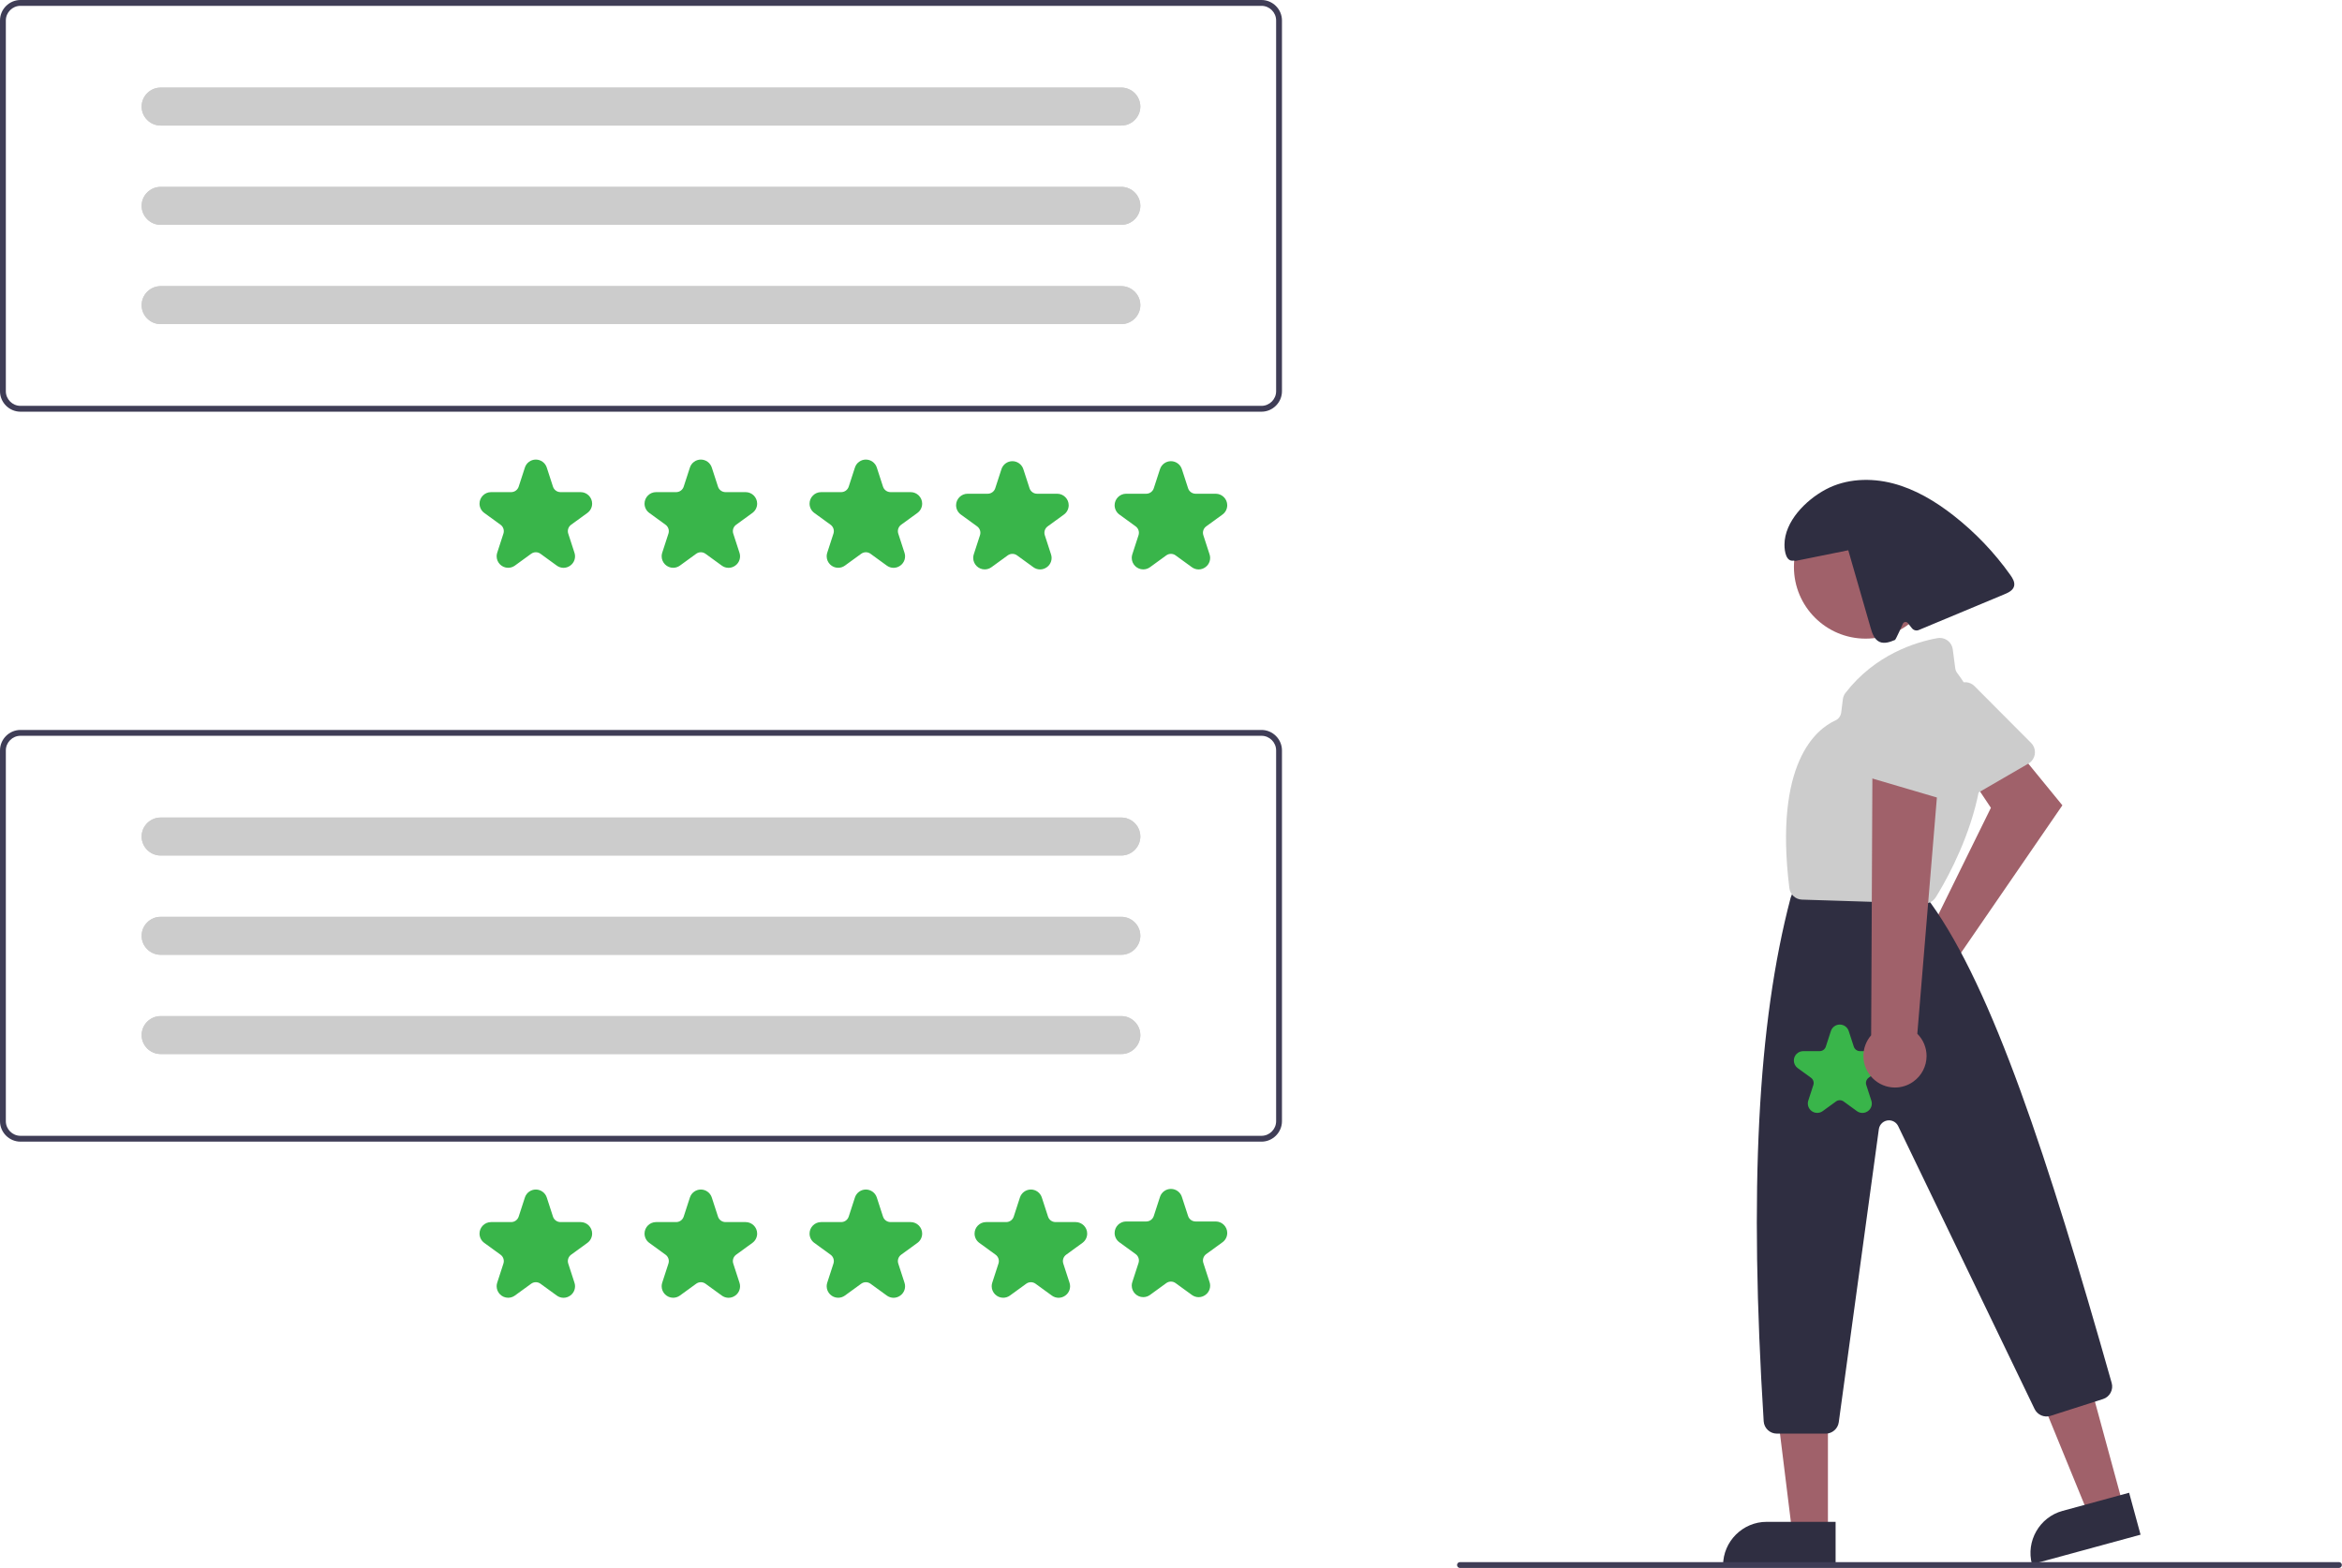 <?xml version="1.0" encoding="UTF-8" standalone="no"?>
<!DOCTYPE svg PUBLIC "-//W3C//DTD SVG 1.1//EN" "http://www.w3.org/Graphics/SVG/1.1/DTD/svg11.dtd">
<svg width="100%" height="100%" viewBox="0 0 802 537" version="1.1" xmlns="http://www.w3.org/2000/svg" xmlns:xlink="http://www.w3.org/1999/xlink" xml:space="preserve" xmlns:serif="http://www.serif.com/" style="fill-rule:evenodd;clip-rule:evenodd;stroke-linejoin:round;stroke-miterlimit:2;">
    <g transform="matrix(1,0,0,1,-199.024,-181.5)">
        <path d="M857.273,503.003C857.803,502.845 858.345,502.729 858.894,502.657L880.793,458.16L874.107,448.137L887.914,436.071L905.272,457.311L869.921,508.759C870.523,510.106 870.835,511.566 870.835,513.042C870.835,518.799 866.097,523.537 860.339,523.537C854.581,523.537 849.843,518.799 849.843,513.042C849.843,508.439 852.871,504.348 857.273,503.003L857.273,503.003Z" style="fill:rgb(160,97,106);fill-rule:nonzero;"/>
    </g>
    <g transform="matrix(1,0,0,1,-199.024,-181.5)">
        <path d="M894.656,442.218C894.357,442.532 894.015,442.802 893.639,443.019L871.234,456.008C870.548,456.405 869.769,456.615 868.977,456.615C867.24,456.615 865.652,455.61 864.91,454.04L854.012,431.017C853.058,429.024 853.716,426.607 855.55,425.372L869.439,415.924C871.221,414.713 873.635,414.942 875.157,416.468L894.57,435.949C896.276,437.662 896.314,440.459 894.656,442.218L894.656,442.218Z" style="fill:rgb(204,204,204);fill-rule:nonzero;"/>
    </g>
    <path d="M727.092,515.689L715.262,518.908L697.217,474.811L714.677,470.06L727.092,515.689Z" style="fill:rgb(160,97,106);fill-rule:nonzero;"/>
    <g transform="matrix(0.965,-0.263,0.263,0.965,-352.247,82.439)">
        <path d="M906.717,697.917L930.36,697.917L930.36,712.803L891.83,712.803C891.83,712.803 891.83,712.803 891.83,712.803C891.83,704.637 898.55,697.917 906.717,697.917Z" style="fill:rgb(47,46,65);fill-rule:nonzero;"/>
    </g>
    <path d="M625.961,524.716L613.702,524.715L607.869,477.427L625.963,477.428L625.961,524.716Z" style="fill:rgb(160,97,106);fill-rule:nonzero;"/>
    <path d="M604.944,521.212L628.588,521.212L628.588,536.099L590.057,536.099C590.057,536.099 590.057,536.099 590.057,536.099C590.057,527.933 596.778,521.212 604.944,521.212Z" style="fill:rgb(47,46,65);fill-rule:nonzero;"/>
    <circle cx="638.878" cy="194.165" r="24.561" style="fill:rgb(160,97,106);"/>
    <g transform="matrix(1,0,0,1,-199.024,-181.5)">
        <path d="M824.234,672.5L807.481,672.5C805.117,672.496 803.137,670.636 802.985,668.277C797.993,588.916 800.913,531.988 812.175,489.124C812.224,488.937 812.285,488.752 812.357,488.572L813.254,486.329C813.931,484.62 815.595,483.494 817.433,483.5L851.885,483.5C853.198,483.499 854.447,484.074 855.301,485.071L859.981,490.531C860.072,490.638 860.158,490.746 860.24,490.86C881.341,520.286 900.251,577.814 922.152,655.139C922.82,657.461 921.498,659.927 919.194,660.655L901.189,666.417C899.062,667.087 896.741,666.089 895.764,664.085L849.041,567.178C848.458,565.97 847.23,565.198 845.889,565.198C844.147,565.198 842.657,566.498 842.421,568.224L828.693,668.609C828.382,670.825 826.471,672.493 824.234,672.5Z" style="fill:rgb(47,46,65);fill-rule:nonzero;"/>
    </g>
    <g transform="matrix(1,0,0,1,-199.024,-181.5)">
        <path d="M858.092,490.931C858.045,490.931 857.998,490.93 857.951,490.929L816.102,489.607C813.888,489.545 812.035,487.853 811.774,485.653C806.469,442.712 821.018,431.208 827.519,428.256C828.623,427.758 829.388,426.715 829.532,425.513L830.094,421.012C830.19,420.217 830.497,419.462 830.983,418.826C841.177,405.621 855.096,401.393 862.486,400.048C862.748,400.001 863.014,399.977 863.281,399.977C865.53,399.977 867.45,401.666 867.737,403.897L868.58,410.36C868.666,410.977 868.912,411.56 869.293,412.052C890.552,439.844 866.869,480.879 861.905,488.822C861.081,490.132 859.639,490.929 858.092,490.931Z" style="fill:rgb(204,204,204);fill-rule:nonzero;"/>
    </g>
    <g transform="matrix(1,0,0,1,-199.024,-181.5)">
        <path d="M887.455,378.43C881.976,370.715 875.405,363.837 867.95,358.01C861.751,353.169 854.852,349.032 847.24,347.054C839.628,345.075 831.221,345.412 824.277,349.103C817.331,352.794 810.151,360.127 810.107,367.992C810.094,370.519 810.736,373.937 813.224,373.5L813.944,373.596C819.947,372.383 825.949,371.171 831.951,369.959C834.508,378.83 837.064,387.702 839.62,396.574C840.159,398.444 840.882,400.535 842.657,401.332C844.329,402.083 846.262,401.376 847.953,400.67C848.231,400.553 850.621,395.188 850.621,395.188C850.763,394.791 851.142,394.524 851.563,394.524C851.867,394.524 852.154,394.663 852.344,394.9L853.764,396.674C854.32,397.369 855.275,397.613 856.096,397.27C865.884,393.184 875.673,389.098 885.462,385.012C886.814,384.447 888.326,383.71 888.719,382.297C889.095,380.944 888.267,379.576 887.455,378.43Z" style="fill:rgb(47,46,65);fill-rule:nonzero;"/>
    </g>
    <g transform="matrix(1,0,0,1,-199.024,-181.5)">
        <path d="M999.976,718.5L698.976,718.5C698.428,718.5 697.976,718.049 697.976,717.5C697.976,716.951 698.428,716.5 698.976,716.5L999.976,716.5C1000.52,716.5 1000.98,716.951 1000.98,717.5C1000.98,718.049 1000.52,718.5 999.976,718.5Z" style="fill:rgb(63,61,86);fill-rule:nonzero;"/>
    </g>
    <g transform="matrix(1,0,0,1,-199.024,-181.5)">
        <path d="M836.793,562.664C836.113,562.661 835.451,562.442 834.904,562.039L830.352,558.731C829.579,558.167 828.523,558.167 827.75,558.731L823.198,562.039C822.649,562.437 821.988,562.652 821.31,562.652C819.547,562.652 818.096,561.202 818.096,559.439C818.096,559.102 818.149,558.767 818.253,558.446L819.992,553.095C820.29,552.186 819.963,551.181 819.188,550.621L814.636,547.313C813.805,546.709 813.311,545.741 813.311,544.713C813.311,542.951 814.762,541.5 816.525,541.5L822.151,541.5C823.108,541.502 823.962,540.881 824.257,539.971L825.995,534.62C826.424,533.299 827.663,532.399 829.051,532.399C830.44,532.399 831.678,533.299 832.107,534.62L833.846,539.971C834.14,540.881 834.994,541.502 835.951,541.5L841.578,541.5C843.34,541.5 844.791,542.951 844.791,544.713C844.791,545.741 844.298,546.709 843.466,547.313L838.914,550.62C838.139,551.181 837.813,552.186 838.11,553.095L839.849,558.446C840.294,559.766 839.818,561.232 838.682,562.039C838.135,562.442 837.473,562.661 836.793,562.664Z" style="fill:rgb(57,181,74);fill-rule:nonzero;"/>
    </g>
    <g transform="matrix(1,0,0,1,-199.024,-181.5)">
        <path d="M854.189,551.966C857.053,549.957 858.763,546.67 858.763,543.171C858.763,540.313 857.622,537.569 855.595,535.554L863.369,441.682L840.224,444.866L839.784,536.071C838.072,538.036 837.129,540.557 837.129,543.164C837.129,549.089 842.005,553.964 847.93,553.964C850.173,553.964 852.361,553.266 854.189,551.966Z" style="fill:rgb(160,97,106);fill-rule:nonzero;"/>
    </g>
    <g transform="matrix(1,0,0,1,-199.024,-181.5)">
        <path d="M864.881,455.199C864.447,455.199 864.016,455.137 863.6,455.014L838.754,447.706C836.845,447.145 835.524,445.38 835.524,443.389C835.524,442.834 835.627,442.283 835.828,441.765L845.022,418.011C845.812,415.946 848.018,414.76 850.175,415.239L866.59,418.808C868.695,419.266 870.191,421.175 870.132,423.329L869.368,450.821C869.301,453.238 867.299,455.191 864.881,455.199L864.881,455.199Z" style="fill:rgb(204,204,204);fill-rule:nonzero;"/>
    </g>
    <g transform="matrix(1,0,0,1,-199.024,-181.5)">
        <path d="M631.024,572.5L206.024,572.5C202.185,572.496 199.028,569.338 199.024,565.5L199.024,438.5C199.028,434.662 202.185,431.504 206.024,431.5L631.024,431.5C634.862,431.504 638.019,434.662 638.024,438.5L638.024,565.5C638.019,569.338 634.862,572.496 631.024,572.5ZM206.024,433.5C203.282,433.503 201.027,435.758 201.024,438.5L201.024,565.5C201.027,568.242 203.282,570.497 206.024,570.5L631.024,570.5C633.765,570.497 636.021,568.242 636.024,565.5L636.024,438.5C636.021,435.758 633.765,433.503 631.024,433.5L206.024,433.5Z" style="fill:rgb(63,61,86);fill-rule:nonzero;"/>
    </g>
    <g transform="matrix(1,0,0,1,-199.024,-181.5)">
        <path d="M391.999,625.975C391.166,625.972 390.355,625.703 389.685,625.209L384.108,621.158C383.162,620.466 381.868,620.466 380.921,621.158L375.345,625.209C374.672,625.698 373.862,625.961 373.031,625.961C370.871,625.961 369.094,624.184 369.094,622.024C369.094,621.611 369.159,621.201 369.287,620.808L371.417,614.253C371.781,613.139 371.381,611.908 370.432,611.221L364.855,607.169C363.837,606.429 363.233,605.244 363.233,603.985C363.233,601.825 365.01,600.048 367.169,600.048L374.062,600.048C375.234,600.05 376.28,599.29 376.641,598.175L378.771,591.619C379.296,590.002 380.814,588.899 382.515,588.899C384.216,588.899 385.733,590.002 386.259,591.619L388.388,598.175C388.749,599.29 389.795,600.05 390.967,600.048L397.86,600.048C400.02,600.048 401.797,601.825 401.797,603.985C401.797,605.244 401.192,606.429 400.174,607.169L394.597,611.221C393.648,611.908 393.248,613.139 393.613,614.253L395.743,620.808C396.288,622.425 395.704,624.221 394.312,625.209C393.642,625.703 392.832,625.972 391.999,625.975Z" style="fill:rgb(57,181,74);fill-rule:nonzero;"/>
    </g>
    <g transform="matrix(1,0,0,1,-199.024,-181.5)">
        <path d="M448.507,625.975C447.674,625.972 446.863,625.703 446.193,625.209L440.617,621.158C439.67,620.466 438.376,620.466 437.429,621.158L431.853,625.209C431.18,625.698 430.37,625.961 429.539,625.961C427.379,625.961 425.602,624.184 425.602,622.024C425.602,621.611 425.667,621.201 425.795,620.808L427.925,614.253C428.289,613.139 427.89,611.908 426.94,611.221L421.364,607.169C420.345,606.429 419.741,605.244 419.741,603.985C419.741,601.825 421.518,600.048 423.678,600.048L430.57,600.048C431.743,600.05 432.789,599.29 433.149,598.175L435.279,591.619C435.805,590.002 437.322,588.899 439.023,588.899C440.724,588.899 442.242,590.002 442.767,591.619L444.897,598.175C445.257,599.29 446.304,600.05 447.476,600.048L454.369,600.048C456.528,600.048 458.305,601.825 458.305,603.985C458.305,605.244 457.701,606.429 456.683,607.169L451.106,611.221C450.156,611.908 449.757,613.138 450.121,614.253L452.251,620.808C452.796,622.425 452.213,624.221 450.821,625.209C450.151,625.703 449.34,625.972 448.507,625.975Z" style="fill:rgb(57,181,74);fill-rule:nonzero;"/>
    </g>
    <g transform="matrix(1,0,0,1,-199.024,-181.5)">
        <path d="M505.016,625.975C504.183,625.972 503.372,625.703 502.702,625.209L497.125,621.158C496.178,620.468 494.885,620.468 493.938,621.158L488.361,625.209C487.689,625.698 486.879,625.961 486.047,625.961C483.888,625.961 482.111,624.184 482.111,622.024C482.111,621.611 482.176,621.201 482.304,620.808L484.433,614.253C484.798,613.139 484.398,611.908 483.449,611.221L477.872,607.169C476.854,606.429 476.25,605.244 476.25,603.985C476.25,601.825 478.027,600.048 480.186,600.048L487.079,600.048C488.251,600.05 489.297,599.29 489.658,598.175L491.788,591.619C492.313,590.002 493.831,588.899 495.532,588.899C497.233,588.899 498.75,590.002 499.276,591.619L501.406,598.175C501.766,599.29 502.812,600.05 503.984,600.048L510.877,600.048C513.037,600.048 514.813,601.825 514.813,603.985C514.813,605.244 514.209,606.429 513.191,607.169L507.615,611.221C506.665,611.908 506.265,613.139 506.63,614.253L508.759,620.808C509.305,622.425 508.721,624.221 507.33,625.209C506.659,625.703 505.849,625.972 505.016,625.975Z" style="fill:rgb(57,181,74);fill-rule:nonzero;"/>
    </g>
    <g transform="matrix(1,0,0,1,-199.024,-181.5)">
        <path d="M561.524,625.975C560.691,625.972 559.881,625.703 559.21,625.209L553.634,621.158C552.687,620.466 551.393,620.466 550.446,621.158L544.87,625.209C544.198,625.698 543.387,625.961 542.556,625.961C540.397,625.961 538.619,624.184 538.619,622.024C538.619,621.611 538.684,621.201 538.812,620.808L540.942,614.253C541.307,613.139 540.907,611.908 539.957,611.221L534.38,607.169C533.362,606.429 532.758,605.244 532.758,603.985C532.758,601.825 534.535,600.048 536.694,600.048L543.587,600.048C544.759,600.05 545.806,599.29 546.166,598.175L548.296,591.619C548.821,590.002 550.339,588.899 552.04,588.899C553.741,588.899 555.258,590.002 555.784,591.619L557.914,598.175C558.274,599.29 559.32,600.05 560.493,600.048L567.385,600.048C569.545,600.048 571.322,601.825 571.322,603.985C571.322,605.244 570.718,606.429 569.699,607.169L564.123,611.221C563.173,611.908 562.774,613.139 563.138,614.253L565.268,620.808C565.813,622.425 565.23,624.221 563.838,625.209C563.168,625.703 562.357,625.972 561.524,625.975Z" style="fill:rgb(57,181,74);fill-rule:nonzero;"/>
    </g>
    <g transform="matrix(1,0,0,1,-151.063,-181.711)">
        <path d="M561.524,625.975C560.691,625.972 559.881,625.703 559.21,625.209L553.634,621.158C552.687,620.466 551.393,620.466 550.446,621.158L544.87,625.209C544.198,625.698 543.387,625.961 542.556,625.961C540.397,625.961 538.619,624.184 538.619,622.024C538.619,621.611 538.684,621.201 538.812,620.808L540.942,614.253C541.307,613.139 540.907,611.908 539.957,611.221L534.38,607.169C533.362,606.429 532.758,605.244 532.758,603.985C532.758,601.825 534.535,600.048 536.694,600.048L543.587,600.048C544.759,600.05 545.806,599.29 546.166,598.175L548.296,591.619C548.821,590.002 550.339,588.899 552.04,588.899C553.741,588.899 555.258,590.002 555.784,591.619L557.914,598.175C558.274,599.29 559.32,600.05 560.493,600.048L567.385,600.048C569.545,600.048 571.322,601.825 571.322,603.985C571.322,605.244 570.718,606.429 569.699,607.169L564.123,611.221C563.173,611.908 562.774,613.139 563.138,614.253L565.268,620.808C565.813,622.425 565.23,624.221 563.838,625.209C563.168,625.703 562.357,625.972 561.524,625.975Z" style="fill:rgb(57,181,74);fill-rule:nonzero;"/>
    </g>
    <g transform="matrix(1,0,0,1,-199.024,-181.5)">
        <path d="M254.024,461.5C250.458,461.5 247.524,464.434 247.524,468C247.524,471.566 250.458,474.5 254.024,474.5L583.024,474.5C586.589,474.5 589.524,471.566 589.524,468C589.524,464.434 586.589,461.5 583.024,461.5L254.024,461.5Z" style="fill:rgb(204,204,204);fill-rule:nonzero;"/>
    </g>
    <g transform="matrix(1,0,0,1,-199.024,-181.5)">
        <path d="M254.024,495.5C250.458,495.5 247.524,498.434 247.524,502C247.524,505.566 250.458,508.5 254.024,508.5L583.024,508.5C586.589,508.5 589.524,505.566 589.524,502C589.524,498.434 586.589,495.5 583.024,495.5L254.024,495.5Z" style="fill:rgb(204,204,204);fill-rule:nonzero;"/>
    </g>
    <g transform="matrix(1,0,0,1,-199.024,-181.5)">
        <path d="M254.024,529.5C250.458,529.5 247.524,532.434 247.524,536C247.524,539.566 250.458,542.5 254.024,542.5L583.024,542.5C586.589,542.5 589.524,539.566 589.524,536C589.524,532.434 586.589,529.5 583.024,529.5L254.024,529.5Z" style="fill:rgb(204,204,204);fill-rule:nonzero;"/>
    </g>
    <g transform="matrix(1,0,0,1,-199.024,-181.5)">
        <path d="M254.024,461.5C250.458,461.5 247.524,464.434 247.524,468C247.524,471.566 250.458,474.5 254.024,474.5L583.024,474.5C586.589,474.5 589.524,471.566 589.524,468C589.524,464.434 586.589,461.5 583.024,461.5L254.024,461.5Z" style="fill:rgb(204,204,204);fill-rule:nonzero;"/>
    </g>
    <g transform="matrix(1,0,0,1,-199.024,-181.5)">
        <path d="M254.024,495.5C250.458,495.5 247.524,498.434 247.524,502C247.524,505.566 250.458,508.5 254.024,508.5L583.024,508.5C586.589,508.5 589.524,505.566 589.524,502C589.524,498.434 586.589,495.5 583.024,495.5L254.024,495.5Z" style="fill:rgb(204,204,204);fill-rule:nonzero;"/>
    </g>
    <g transform="matrix(1,0,0,1,-199.024,-181.5)">
        <path d="M254.024,529.5C250.458,529.5 247.524,532.434 247.524,536C247.524,539.566 250.458,542.5 254.024,542.5L583.024,542.5C586.589,542.5 589.524,539.566 589.524,536C589.524,532.434 586.589,529.5 583.024,529.5L254.024,529.5Z" style="fill:rgb(204,204,204);fill-rule:nonzero;"/>
    </g>
    <g transform="matrix(1,0,0,1,-199.024,-181.5)">
        <path d="M631.024,322.5L206.024,322.5C202.185,322.496 199.028,319.338 199.024,315.5L199.024,188.5C199.028,184.662 202.185,181.504 206.024,181.5L631.024,181.5C634.862,181.504 638.019,184.662 638.024,188.5L638.024,315.5C638.019,319.338 634.862,322.496 631.024,322.5ZM206.024,183.5C203.282,183.503 201.027,185.758 201.024,188.5L201.024,315.5C201.027,318.242 203.282,320.497 206.024,320.5L631.024,320.5C633.765,320.497 636.021,318.242 636.024,315.5L636.024,188.5C636.021,185.758 633.765,183.503 631.024,183.5L206.024,183.5Z" style="fill:rgb(63,61,86);fill-rule:nonzero;"/>
    </g>
    <g transform="matrix(1,0,0,1,-199.024,-181.5)">
        <path d="M391.999,375.975C391.166,375.972 390.355,375.703 389.685,375.209L384.108,371.158C383.162,370.466 381.868,370.466 380.921,371.158L375.345,375.209C374.672,375.698 373.862,375.961 373.031,375.961C370.871,375.961 369.094,374.184 369.094,372.024C369.094,371.611 369.159,371.201 369.287,370.808L371.417,364.253C371.781,363.139 371.381,361.908 370.432,361.221L364.855,357.169C363.837,356.429 363.233,355.244 363.233,353.985C363.233,351.825 365.01,350.048 367.169,350.048L374.062,350.048C375.234,350.05 376.28,349.29 376.641,348.175L378.771,341.619C379.296,340.002 380.814,338.899 382.515,338.899C384.216,338.899 385.733,340.002 386.259,341.619L388.388,348.175C388.749,349.29 389.795,350.05 390.967,350.048L397.86,350.048C400.02,350.048 401.797,351.825 401.797,353.985C401.797,355.244 401.192,356.429 400.174,357.169L394.597,361.221C393.648,361.908 393.248,363.139 393.613,364.253L395.743,370.808C396.288,372.425 395.704,374.221 394.312,375.209C393.642,375.703 392.832,375.972 391.999,375.975Z" style="fill:rgb(57,181,74);fill-rule:nonzero;"/>
    </g>
    <g transform="matrix(1,0,0,1,-199.024,-181.5)">
        <path d="M448.507,375.975C447.674,375.972 446.863,375.703 446.193,375.209L440.617,371.158C439.67,370.466 438.376,370.466 437.429,371.158L431.853,375.209C431.18,375.698 430.37,375.961 429.539,375.961C427.379,375.961 425.602,374.184 425.602,372.024C425.602,371.611 425.667,371.201 425.795,370.808L427.925,364.253C428.289,363.139 427.89,361.908 426.94,361.221L421.364,357.169C420.345,356.429 419.741,355.244 419.741,353.985C419.741,351.825 421.518,350.048 423.678,350.048L430.57,350.048C431.743,350.05 432.789,349.29 433.149,348.175L435.279,341.619C435.805,340.002 437.322,338.899 439.023,338.899C440.724,338.899 442.242,340.002 442.767,341.619L444.897,348.175C445.257,349.29 446.304,350.05 447.476,350.048L454.369,350.048C456.528,350.048 458.305,351.825 458.305,353.985C458.305,355.244 457.701,356.429 456.683,357.169L451.106,361.221C450.156,361.908 449.757,363.138 450.121,364.253L452.251,370.808C452.796,372.425 452.213,374.221 450.821,375.209C450.151,375.703 449.34,375.972 448.507,375.975Z" style="fill:rgb(57,181,74);fill-rule:nonzero;"/>
    </g>
    <g transform="matrix(1,0,0,1,-199.024,-181.5)">
        <path d="M505.016,375.975C504.183,375.972 503.372,375.703 502.702,375.209L497.125,371.158C496.178,370.468 494.885,370.468 493.938,371.158L488.361,375.209C487.689,375.698 486.879,375.961 486.047,375.961C483.888,375.961 482.111,374.184 482.111,372.024C482.111,371.611 482.176,371.201 482.304,370.808L484.433,364.253C484.798,363.139 484.398,361.908 483.449,361.221L477.872,357.169C476.854,356.429 476.25,355.244 476.25,353.985C476.25,351.825 478.027,350.048 480.186,350.048L487.079,350.048C488.251,350.05 489.297,349.29 489.658,348.175L491.788,341.619C492.313,340.002 493.831,338.899 495.532,338.899C497.233,338.899 498.75,340.002 499.276,341.619L501.406,348.175C501.766,349.29 502.812,350.05 503.984,350.048L510.877,350.048C513.037,350.048 514.813,351.825 514.813,353.985C514.813,355.244 514.209,356.429 513.191,357.169L507.615,361.221C506.665,361.908 506.265,363.139 506.63,364.253L508.759,370.808C509.305,372.425 508.721,374.221 507.33,375.209C506.659,375.703 505.849,375.972 505.016,375.975Z" style="fill:rgb(57,181,74);fill-rule:nonzero;"/>
    </g>
    <g transform="matrix(1,0,0,1,-148.845,-180.95)">
        <path d="M505.016,375.975C504.183,375.972 503.372,375.703 502.702,375.209L497.125,371.158C496.178,370.468 494.885,370.468 493.938,371.158L488.361,375.209C487.689,375.698 486.879,375.961 486.047,375.961C483.888,375.961 482.111,374.184 482.111,372.024C482.111,371.611 482.176,371.201 482.304,370.808L484.433,364.253C484.798,363.139 484.398,361.908 483.449,361.221L477.872,357.169C476.854,356.429 476.25,355.244 476.25,353.985C476.25,351.825 478.027,350.048 480.186,350.048L487.079,350.048C488.251,350.05 489.297,349.29 489.658,348.175L491.788,341.619C492.313,340.002 493.831,338.899 495.532,338.899C497.233,338.899 498.75,340.002 499.276,341.619L501.406,348.175C501.766,349.29 502.812,350.05 503.984,350.048L510.877,350.048C513.037,350.048 514.813,351.825 514.813,353.985C514.813,355.244 514.209,356.429 513.191,357.169L507.615,361.221C506.665,361.908 506.265,363.139 506.63,364.253L508.759,370.808C509.305,372.425 508.721,374.221 507.33,375.209C506.659,375.703 505.849,375.972 505.016,375.975Z" style="fill:rgb(57,181,74);fill-rule:nonzero;"/>
    </g>
    <g transform="matrix(1,0,0,1,-94.555,-180.95)">
        <path d="M505.016,375.975C504.183,375.972 503.372,375.703 502.702,375.209L497.125,371.158C496.178,370.468 494.885,370.468 493.938,371.158L488.361,375.209C487.689,375.698 486.879,375.961 486.047,375.961C483.888,375.961 482.111,374.184 482.111,372.024C482.111,371.611 482.176,371.201 482.304,370.808L484.433,364.253C484.798,363.139 484.398,361.908 483.449,361.221L477.872,357.169C476.854,356.429 476.25,355.244 476.25,353.985C476.25,351.825 478.027,350.048 480.186,350.048L487.079,350.048C488.251,350.05 489.297,349.29 489.658,348.175L491.788,341.619C492.313,340.002 493.831,338.899 495.532,338.899C497.233,338.899 498.75,340.002 499.276,341.619L501.406,348.175C501.766,349.29 502.812,350.05 503.984,350.048L510.877,350.048C513.037,350.048 514.813,351.825 514.813,353.985C514.813,355.244 514.209,356.429 513.191,357.169L507.615,361.221C506.665,361.908 506.265,363.139 506.63,364.253L508.759,370.808C509.305,372.425 508.721,374.221 507.33,375.209C506.659,375.703 505.849,375.972 505.016,375.975Z" style="fill:rgb(57,181,74);fill-rule:nonzero;"/>
    </g>
    <g transform="matrix(1,0,0,1,-199.024,-181.5)">
        <path d="M254.024,211.5C250.458,211.5 247.524,214.434 247.524,218C247.524,221.566 250.458,224.5 254.024,224.5L583.024,224.5C586.589,224.5 589.524,221.566 589.524,218C589.524,214.434 586.589,211.5 583.024,211.5L254.024,211.5Z" style="fill:rgb(204,204,204);fill-rule:nonzero;"/>
    </g>
    <g transform="matrix(1,0,0,1,-199.024,-181.5)">
        <path d="M254.024,245.5C250.458,245.5 247.524,248.434 247.524,252C247.524,255.566 250.458,258.5 254.024,258.5L583.024,258.5C586.589,258.5 589.524,255.566 589.524,252C589.524,248.434 586.589,245.5 583.024,245.5L254.024,245.5Z" style="fill:rgb(204,204,204);fill-rule:nonzero;"/>
    </g>
    <g transform="matrix(1,0,0,1,-199.024,-181.5)">
        <path d="M254.024,279.5C250.458,279.5 247.524,282.434 247.524,286C247.524,289.566 250.458,292.5 254.024,292.5L583.024,292.5C586.589,292.5 589.524,289.566 589.524,286C589.524,282.434 586.589,279.5 583.024,279.5L254.024,279.5Z" style="fill:rgb(204,204,204);fill-rule:nonzero;"/>
    </g>
    <g transform="matrix(1,0,0,1,-199.024,-181.5)">
        <path d="M254.024,211.5C250.458,211.5 247.524,214.434 247.524,218C247.524,221.566 250.458,224.5 254.024,224.5L583.024,224.5C586.589,224.5 589.524,221.566 589.524,218C589.524,214.434 586.589,211.5 583.024,211.5L254.024,211.5Z" style="fill:rgb(204,204,204);fill-rule:nonzero;"/>
    </g>
    <g transform="matrix(1,0,0,1,-199.024,-181.5)">
        <path d="M254.024,245.5C250.458,245.5 247.524,248.434 247.524,252C247.524,255.566 250.458,258.5 254.024,258.5L583.024,258.5C586.589,258.5 589.524,255.566 589.524,252C589.524,248.434 586.589,245.5 583.024,245.5L254.024,245.5Z" style="fill:rgb(204,204,204);fill-rule:nonzero;"/>
    </g>
    <g transform="matrix(1,0,0,1,-199.024,-181.5)">
        <path d="M254.024,279.5C250.458,279.5 247.524,282.434 247.524,286C247.524,289.566 250.458,292.5 254.024,292.5L583.024,292.5C586.589,292.5 589.524,289.566 589.524,286C589.524,282.434 586.589,279.5 583.024,279.5L254.024,279.5Z" style="fill:rgb(204,204,204);fill-rule:nonzero;"/>
    </g>
</svg>
